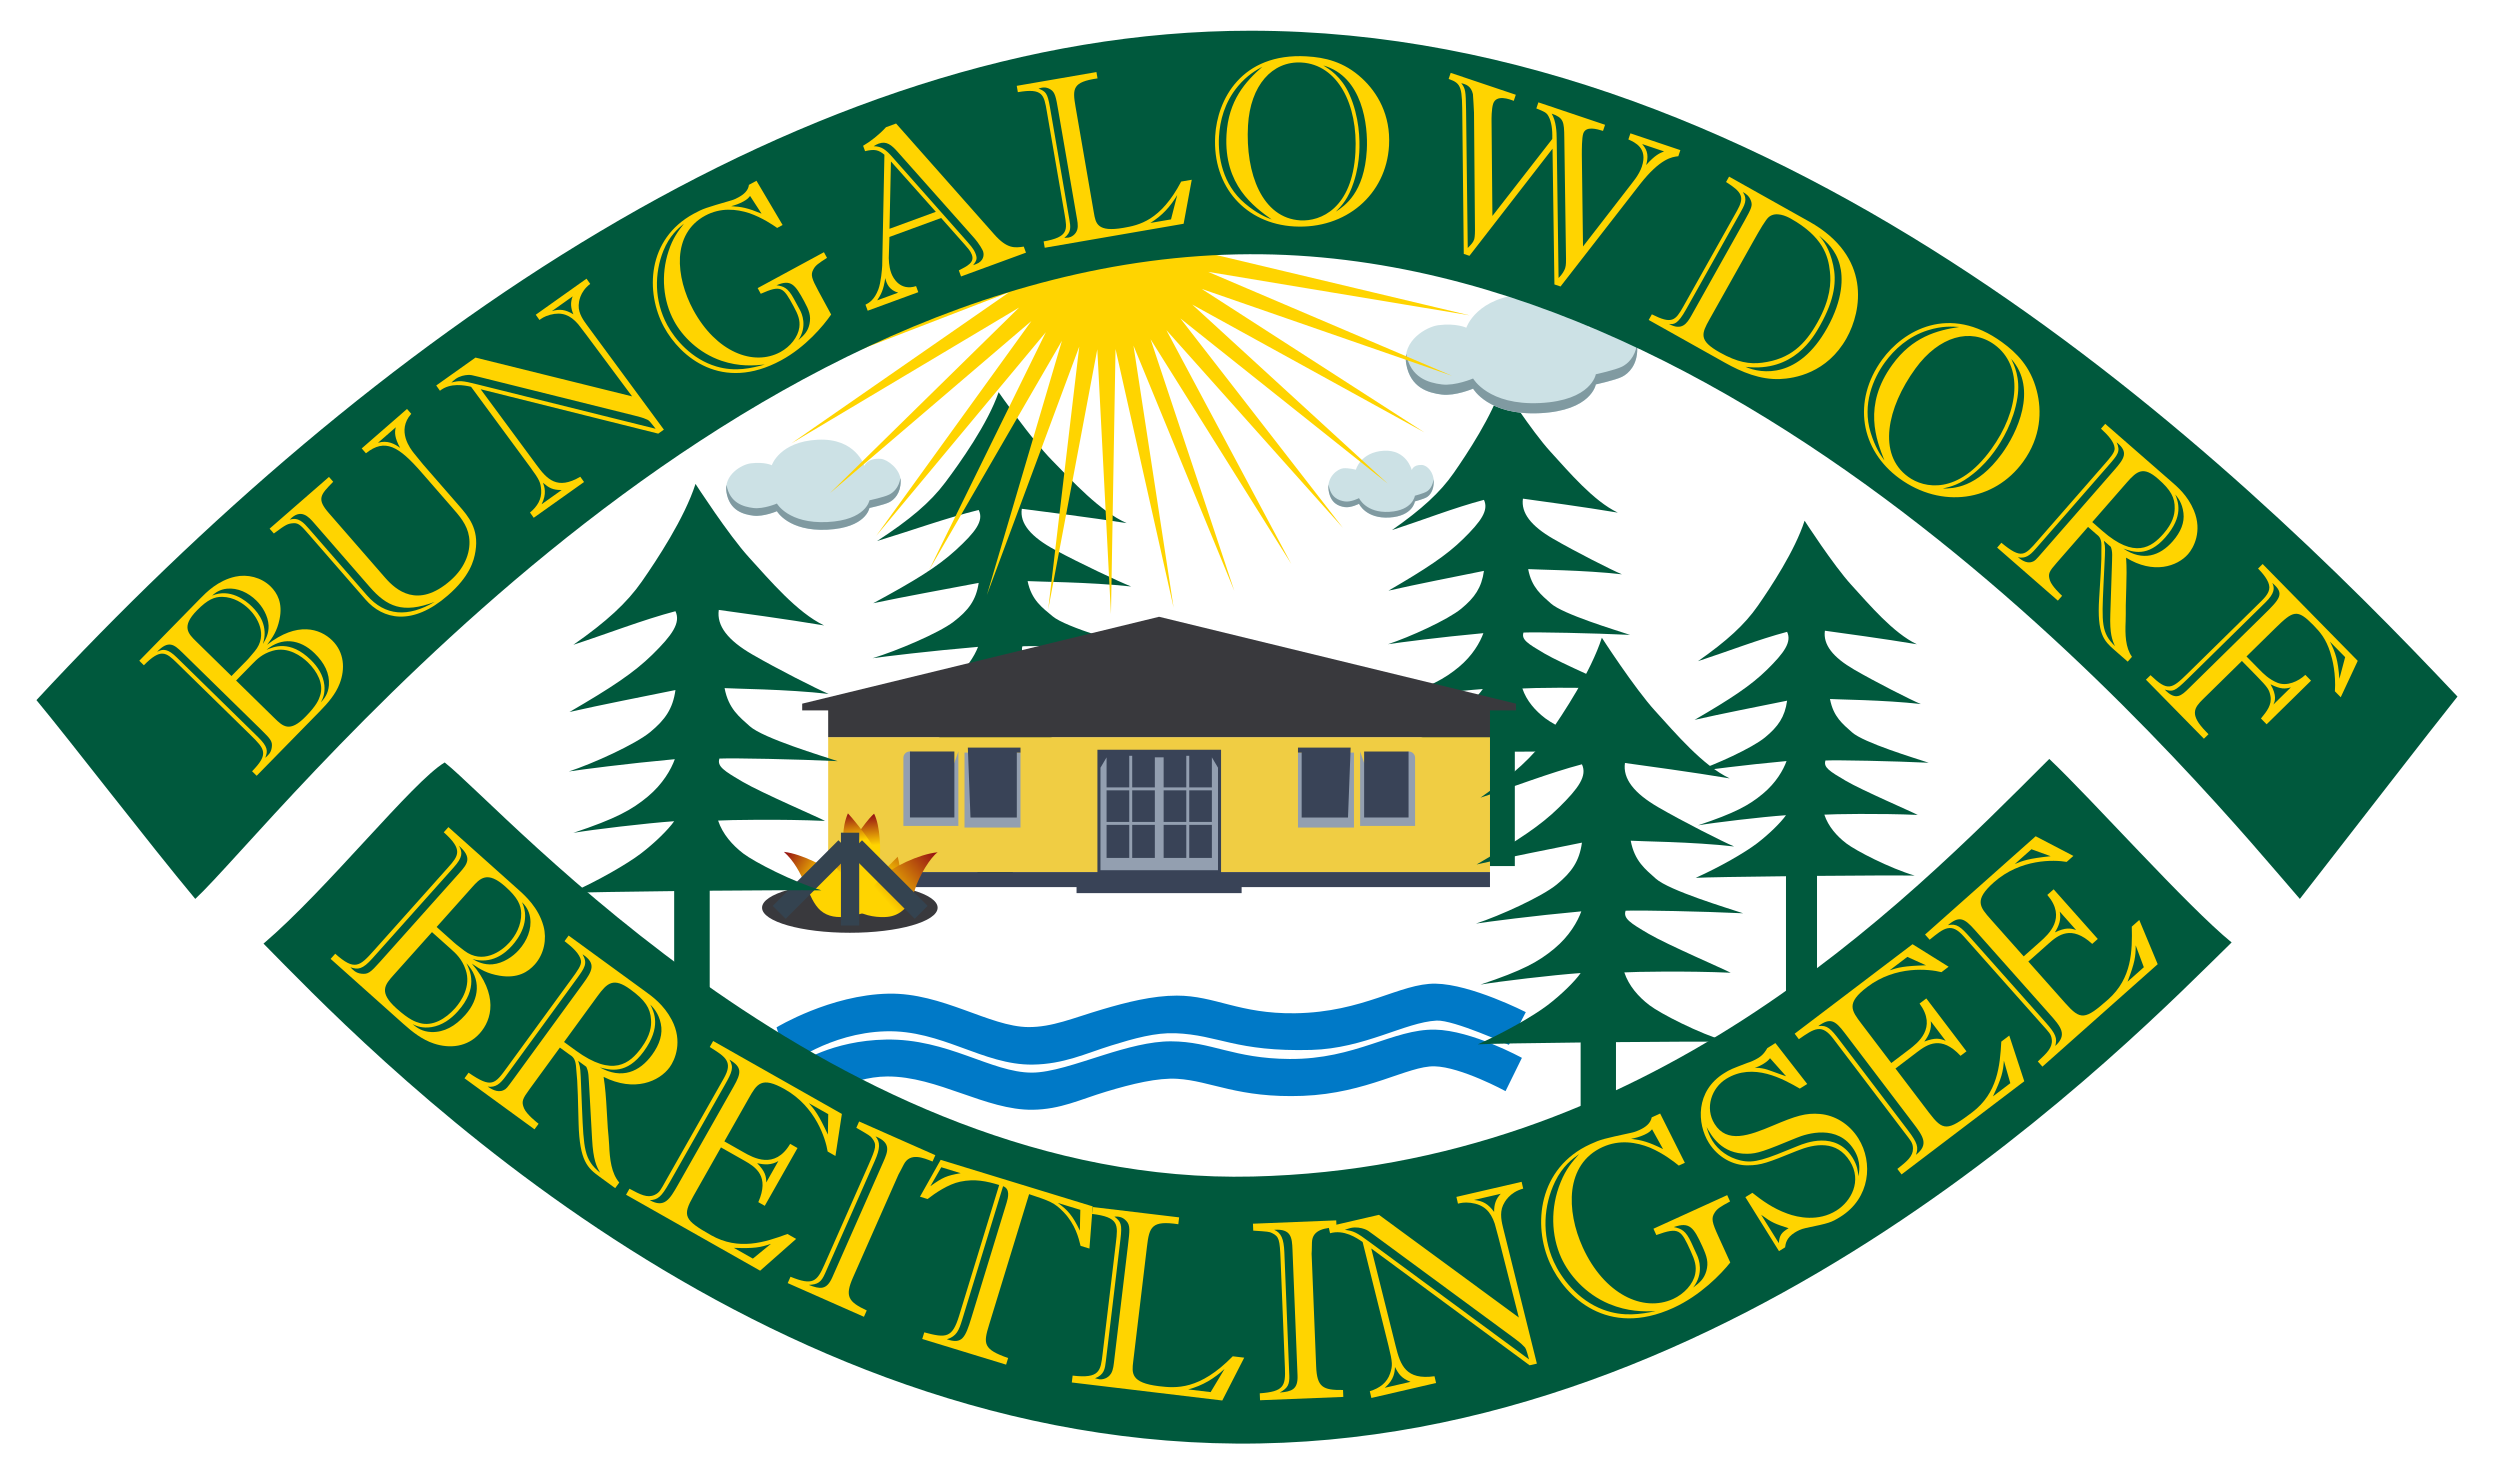 <?xml version="1.0" encoding="UTF-8"?>
<svg id="Ebene_2" xmlns="http://www.w3.org/2000/svg" xmlns:xlink="http://www.w3.org/1999/xlink" version="1.1" viewBox="0 0 974.83 574.04">
  <!-- Generator: Adobe Illustrator 29.8.2, SVG Export Plug-In . SVG Version: 2.1.1 Build 3)  -->
  <defs>
    <style>
      .st0 {
        fill: #39393d;
      }

      .st1 {
        fill: #00593d;
      }

      .st2 {
        fill: #ffd400;
      }

      .st3 {
        fill: #0079c7;
      }

      .st4 {
        fill: #f0cd43;
      }

      .st5 {
        fill: #394357;
      }

      .st6 {
        fill: #344350;
      }

      .st7 {
        fill: #809aa1;
      }

      .st8 {
        fill: #cce1e5;
      }

      .st9 {
        fill: url(#Unbenannter_Verlauf_14);
      }

      .st10 {
        fill: url(#Unbenannter_Verlauf_20);
      }

      .st11 {
        fill: url(#Unbenannter_Verlauf_26);
      }

      .st12 {
        fill: url(#Unbenannter_Verlauf_23);
      }

      .st13 {
        fill: url(#Unbenannter_Verlauf_17);
      }

      .st14 {
        fill: url(#Unbenannter_Verlauf_10);
      }

      .st15 {
        fill: #939fb0;
      }
    </style>
    <linearGradient id="Unbenannter_Verlauf_17" data-name="Unbenannter Verlauf 17" x1="338.37" y1="329.79" x2="337.32" y2="317.86" gradientUnits="userSpaceOnUse">
      <stop offset="0" stop-color="#ffd400"/>
      <stop offset="1" stop-color="#940f13"/>
    </linearGradient>
    <linearGradient id="Unbenannter_Verlauf_20" data-name="Unbenannter Verlauf 20" x1="334.64" y1="327.77" x2="333.31" y2="316.77" gradientUnits="userSpaceOnUse">
      <stop offset="0" stop-color="#ffd400"/>
      <stop offset="1" stop-color="#940f13"/>
    </linearGradient>
    <linearGradient id="Unbenannter_Verlauf_26" data-name="Unbenannter Verlauf 26" x1="329.33" y1="339.64" x2="322.9" y2="329.15" gradientUnits="userSpaceOnUse">
      <stop offset="0" stop-color="#ffd400"/>
      <stop offset="1" stop-color="#940f13"/>
    </linearGradient>
    <linearGradient id="Unbenannter_Verlauf_14" data-name="Unbenannter Verlauf 14" x1="346.41" y1="342.58" x2="357.36" y2="325.96" gradientUnits="userSpaceOnUse">
      <stop offset="0" stop-color="#ffd400"/>
      <stop offset="1" stop-color="#940f13"/>
    </linearGradient>
    <linearGradient id="Unbenannter_Verlauf_23" data-name="Unbenannter Verlauf 23" x1="318.02" y1="344.87" x2="304" y2="335.61" gradientUnits="userSpaceOnUse">
      <stop offset="0" stop-color="#ffd400"/>
      <stop offset="1" stop-color="#940f13"/>
    </linearGradient>
    <linearGradient id="Unbenannter_Verlauf_10" data-name="Unbenannter Verlauf 10" x1="345.16" y1="350.93" x2="365.49" y2="333.03" gradientUnits="userSpaceOnUse">
      <stop offset="0" stop-color="#ffd400"/>
      <stop offset="1" stop-color="#940f13"/>
    </linearGradient>
  </defs>
  <path class="st1" d="M631.17,268.55c-2.04-1.13-22.36-9.87-28.94-13.73-6.58-3.86-9.08-5.45-8.17-8.17,5.22-.23,27.01.23,41.54.91-5.45-1.82-26.22-8.06-30.87-12.26-3.61-3.25-7.49-6.13-8.85-13.39,2.5.23,21.91.34,36.55,2.04-4.31-1.82-18.16-8.85-26.79-13.85-8.63-4.99-12.6-10.1-11.8-15.66,6.58.91,24.18,3.29,37,5.45-9.53-4.54-19.07-15.89-26.33-23.83-7.26-7.94-18.84-25.88-18.84-25.88-3.86,12.03-13.62,26.79-18.84,34.28-5.22,7.49-12.37,14.07-24.06,22.25,12.14-3.97,24.29-8.74,35.87-11.8,1.93,4.09-1.13,8.4-8.06,15.21-6.55,6.44-14.53,11.69-29.17,20.2,10.9-2.5,26.1-5.45,37.23-7.72-.91,6.58-3.63,10.44-8.85,14.75s-20.2,11.12-28.6,13.85c4.54-.68,19.98-2.72,37.23-4.31-1.25,3.52-4.2,8.74-9.53,13.17-5.56,4.61-11.12,7.72-26.1,12.71,6.58-1.13,25.65-3.4,35.41-4.09-2.04,2.95-6.92,7.72-11.69,11.35-4.77,3.63-14.75,9.42-24.63,13.85,3.62-.21,19.11-.46,36.32-.65v44.47h12.48v-44.59c16.69-.15,32.74-.23,39.27-.13-9.99-2.95-23.61-9.99-27.47-12.94-3.86-2.95-7.26-6.81-8.85-11.58,3.4-.23,22.13-.57,37.57.11Z"/>
  <path class="st1" d="M439.7,274.49c-2.26-1.17-24.71-10.14-31.98-14.1-7.27-3.96-10.03-5.59-9.03-8.39,5.77-.23,29.85.23,45.9.93-6.02-1.86-28.97-8.28-34.11-12.59-3.98-3.34-8.28-6.29-9.78-13.75,2.76.23,24.2.35,40.38,2.1-4.77-1.86-20.07-9.09-29.6-14.22-9.53-5.13-13.92-10.37-13.04-16.08,7.27.93,26.71,3.38,40.88,5.59-10.53-4.66-21.07-16.32-29.1-24.48-8.03-8.16-20.82-26.57-20.82-26.57-4.26,12.35-15.05,27.51-20.82,35.2-5.77,7.69-13.67,14.45-26.59,22.84,13.42-4.08,26.84-8.97,39.63-12.12,2.13,4.2-1.25,8.62-8.9,15.62-7.23,6.61-16.05,12-32.23,20.75,12.04-2.56,28.84-5.59,41.13-7.93-1,6.76-4.01,10.72-9.78,15.15-5.77,4.43-22.32,11.42-31.6,14.22,5.02-.7,22.07-2.8,41.13-4.43-1.38,3.61-4.64,8.97-10.53,13.52-6.14,4.73-12.29,7.93-28.84,13.05,7.27-1.17,28.34-3.5,39.13-4.2-2.26,3.03-7.65,7.93-12.92,11.66-5.27,3.73-16.3,9.67-27.21,14.22,4-.21,21.11-.47,40.13-.67v45.66h13.8v-45.79c18.44-.16,36.18-.23,43.39-.13-11.04-3.03-26.09-10.26-30.35-13.29-4.26-3.03-8.03-6.99-9.78-11.89,3.76-.23,24.45-.58,41.51.12Z"/>
  <g>
    <rect class="st4" x="322.93" y="287.44" width="258.06" height="52.61"/>
    <polygon class="st0" points="580.99 287.44 580.99 277 591.12 277 591.12 274.38 451.96 240.5 312.8 274.38 312.8 277 322.93 277 322.93 287.44 580.99 287.44"/>
    <rect class="st5" x="322.93" y="340.05" width="258.06" height="5.86"/>
    <rect class="st5" x="419.78" y="342.4" width="64.37" height="5.86"/>
    <g>
      <rect class="st5" x="427.92" y="292.35" width="48.21" height="49.37"/>
      <path class="st15" d="M472.55,295.32v11.7h-8.83v-12.32h-1.15v12.32h-8.83v-11.7h-3.43v11.7h-8.83v-12.32h-1.15v12.32h-8.84v-11.7l-2.38,4.03v39.98h45.83v-39.98l-2.39-4.03ZM472.55,308.17v12.32h-8.83v-12.32h8.83ZM462.57,308.17v12.32h-8.83v-12.32h8.83ZM450.31,308.17v12.32h-8.83v-12.32h8.83ZM440.33,308.17v12.32h-8.84v-12.32h8.84ZM431.49,321.64h8.84v12.9h-8.84v-12.9ZM441.48,321.64h8.83v12.9h-8.83v-12.9ZM453.74,321.64h8.83v12.9h-8.83v-12.9ZM472.55,334.54h-8.83v-12.9h8.83v12.9Z"/>
    </g>
    <g>
      <path class="st15" d="M373.7,293.03l-1.57,4.44-17.41-4.44c-1.36,0-2.46,1.1-2.46,2.46v26.57h21.44v-29.03Z"/>
      <rect class="st5" x="354.82" y="293.03" width="17.32" height="25.73"/>
    </g>
    <g>
      <rect class="st15" x="376.09" y="293.46" width="21.84" height="29.23"/>
      <polygon class="st5" points="377.39 291.52 377.46 293.46 378.42 318.77 396.49 318.77 396.49 293.46 397.93 293.46 397.93 291.52 377.39 291.52"/>
    </g>
    <g>
      <path class="st15" d="M530.35,293.03l1.57,4.44,17.41-4.44c1.36,0,2.46,1.1,2.46,2.46v26.57h-21.44v-29.03Z"/>
      <rect class="st5" x="531.91" y="293.03" width="17.32" height="25.73" transform="translate(1081.15 611.8) rotate(-180)"/>
    </g>
    <g>
      <rect class="st15" x="506.12" y="293.46" width="21.84" height="29.23"/>
      <polygon class="st5" points="506.12 291.52 506.12 293.46 507.56 293.46 507.56 318.77 525.63 318.77 526.59 293.46 526.66 291.52 506.12 291.52"/>
    </g>
  </g>
  <g>
    <ellipse class="st0" cx="331.38" cy="353.94" rx="34.23" ry="9.78"/>
    <polygon class="st2" points="329.94 332.85 320.49 340.91 325.01 351.62 331.79 356.49 346.56 342.7 332.6 331.06 329.94 332.85"/>
    <path class="st13" d="M340.83,317.27c2.43,4.63,2.78,14.83,1.97,19.69-3.19-.17-9.15-5.33-9.15-5.33,0,0-.81-4.29,2.03-8.23s4.23-5.27,5.16-6.14Z"/>
    <path class="st10" d="M329.3,334.19c-.64-4.81-1.22-11.12,1.33-17.03,1.51,1.51,6.49,7.65,8.75,11.24s2.9,8.75,2.32,14.25c-3.36-6.95-5.16-7.18-5.16-7.18l-4.11-.46-3.13-.81Z"/>
    <path class="st11" d="M330.57,342.18c-5.43-2.98-7.24-7.94-6.08-11.41.75.23,2.2.87,3.77,3.07.91,1.29,1.79,3.17,2.39,4.8.28.76.51,2.67-.07,3.54Z"/>
    <path class="st9" d="M333.99,356.72c8.05-1.71,14.71-6.14,16.22-11.12s.29-9.85-.17-11.53c-3.19,3.3-6.55,6.37-7.65,8.17,0,0-7.18,8.34-8.51,9.96s-1.8,4.92.12,4.52Z"/>
    <path class="st12" d="M328.89,343.98c-2.14-2.49-7.99-6.43-11.76-8.17s-7.65-3.19-11.47-3.65c8.11,7.24,9.11,18.36,14.31,22.88,2.86,2.49,6.66,2.88,10.55,2.34,2.18-.3.73-10.65-1.63-13.4Z"/>
    <path class="st14" d="M333.3,354.58c4.11,2.95,9.91,3.2,12.63,2.95,5.04-.46,8.84-3.95,10.72-10.37,1.68-5.73,6.37-13.09,8.98-14.83-7.07.64-18.19,5.91-22.18,10.08s-10.14,12.16-10.14,12.16Z"/>
    <rect class="st6" x="327.91" y="324.69" width="7.12" height="36.2"/>
    <rect class="st6" x="342.85" y="324.86" width="7.12" height="36.2" transform="translate(-141.05 345.4) rotate(-45)"/>
    <rect class="st6" x="313.08" y="324.86" width="7.12" height="36.2" transform="translate(335.25 -123.45) rotate(45)"/>
  </g>
  <g>
    <path class="st3" d="M302.8,400.6s20.9-12.69,43.66-13.14c20.98-.41,39.4,12.91,54.5,13.03,9.32.07,17.35-3.5,28.93-6.92,9.23-2.73,19.5-5.35,29-5.35,14.95,0,24.31,7.18,46.09,6.88,26.78-.37,40.96-11.76,54.82-11.54s35.16,11.1,35.16,11.1l-6.6,12.76s-21.51-9.79-28.16-9.46c-12.26.61-28.1,10.89-48.84,11.44-29.66.78-36.08-5.85-53.02-6.51-7.79-.3-16.04,1.99-25.05,4.79-9.98,3.11-18.49,7.27-30.61,7.44-19.36.26-35.42-13.64-57.42-12.98s-37.84,13.2-37.84,13.2l-4.62-14.74Z"/>
    <path class="st3" d="M311.39,414.68s12.87-8.96,34.12-9.32c24.13-.41,41,12.89,56.83,12.89,7.43,0,17.49-3.56,27.91-6.84,9.02-2.84,18.31-5.4,26.39-5.36,15.91.07,24.2,6.72,46.16,6.88,25.9.18,40.36-11.74,56.76-11.44,14.33.27,33.88,11,33.88,11l-6.38,12.98s-17.38-9.46-27.72-9.68-26.33,10.56-51.28,11.52c-25.31.97-35.84-5.87-49.02-6.65-7.56-.45-17.48,1.92-27.7,5s-17.76,6.92-28.65,7.07c-18.31.25-37.1-13.09-56.76-12.98-14.82.08-28.38,9.46-28.38,9.46l-6.16-14.52Z"/>
  </g>
  <path class="st1" d="M747.78,317.77c-1.98-1.1-21.67-9.57-28.05-13.31s-8.8-5.28-7.92-7.92c5.06-.22,26.18.22,40.26.88-5.28-1.76-25.41-7.81-29.92-11.88-3.5-3.15-7.26-5.94-8.58-12.98,2.42.22,21.23.33,35.42,1.98-4.18-1.76-17.6-8.58-25.96-13.42-8.36-4.84-12.21-9.79-11.44-15.18,6.38.88,23.43,3.19,35.86,5.28-9.24-4.4-18.48-15.4-25.52-23.1-7.04-7.7-18.26-25.08-18.26-25.08-3.74,11.66-13.2,25.96-18.26,33.22-5.06,7.26-11.99,13.64-23.32,21.56,11.77-3.85,23.54-8.47,34.76-11.44,1.87,3.96-1.1,8.14-7.81,14.74-6.35,6.24-14.08,11.33-28.27,19.58,10.56-2.42,25.3-5.28,36.08-7.48-.88,6.38-3.52,10.12-8.58,14.3s-19.58,10.78-27.72,13.42c4.4-.66,19.36-2.64,36.08-4.18-1.21,3.41-4.07,8.47-9.24,12.76-5.38,4.47-10.78,7.48-25.3,12.32,6.38-1.1,24.86-3.3,34.32-3.96-1.98,2.86-6.71,7.48-11.33,11-4.62,3.52-14.3,9.13-23.87,13.42,3.51-.2,18.52-.45,35.2-.63v54.1h12.1v-54.23c16.18-.15,31.74-.22,38.06-.12-9.68-2.86-22.88-9.68-26.62-12.54-3.74-2.86-7.04-6.6-8.58-11.22,3.3-.22,21.45-.55,36.41.11Z"/>
  <path class="st1" d="M674.82,379.29c-2.25-1.25-24.67-10.9-31.93-15.15-7.26-4.26-10.02-6.01-9.02-9.02,5.76-.25,29.8.25,45.83,1-6.01-2-28.93-8.89-34.06-13.52-3.98-3.59-8.27-6.76-9.77-14.78,2.76.25,24.17.38,40.32,2.25-4.76-2-20.04-9.77-29.55-15.28-9.52-5.51-13.9-11.15-13.02-17.28,7.26,1,26.67,3.63,40.83,6.01-10.52-5.01-21.04-17.53-29.05-26.3-8.01-8.77-20.79-28.55-20.79-28.55-4.26,13.27-15.03,29.55-20.79,37.82-5.76,8.27-13.65,15.53-26.55,24.55,13.4-4.38,26.8-9.64,39.57-13.02,2.13,4.51-1.25,9.27-8.89,16.78-7.22,7.11-16.03,12.9-32.18,22.29,12.02-2.76,28.8-6.01,41.08-8.52-1,7.26-4.01,11.52-9.77,16.28s-22.29,12.27-31.56,15.28c5.01-.75,22.04-3.01,41.08-4.76-1.38,3.88-4.63,9.64-10.52,14.53-6.13,5.09-12.27,8.52-28.8,14.03,7.26-1.25,28.3-3.76,39.07-4.51-2.25,3.26-7.64,8.52-12.9,12.52-5.26,4.01-16.28,10.39-27.18,15.28,3.99-.23,21.08-.51,40.07-.72v49.06h13.78v-49.2c18.42-.17,36.13-.25,43.33-.14-11.02-3.26-26.05-11.02-30.31-14.28-4.26-3.26-8.01-7.51-9.77-12.77,3.76-.25,24.42-.63,41.45.13Z"/>
  <path class="st1" d="M321.73,320.11c-2.27-1.26-24.82-10.96-32.13-15.25-7.31-4.28-10.08-6.05-9.07-9.07,5.8-.25,29.99.25,46.11,1.01-6.05-2.02-29.1-8.95-34.27-13.61-4-3.61-8.32-6.8-9.83-14.87,2.77.25,24.32.38,40.57,2.27-4.79-2.02-20.16-9.83-29.73-15.37-9.58-5.54-13.99-11.21-13.1-17.39,7.31,1.01,26.84,3.65,41.07,6.05-10.58-5.04-21.17-17.64-29.23-26.46-8.06-8.82-20.92-28.73-20.92-28.73-4.28,13.36-15.12,29.73-20.92,38.05-5.8,8.32-13.73,15.62-26.71,24.69,13.48-4.41,26.96-9.7,39.81-13.1,2.14,4.54-1.26,9.32-8.95,16.88-7.27,7.15-16.13,12.98-32.38,22.43,12.1-2.77,28.98-6.05,41.33-8.57-1.01,7.31-4.03,11.59-9.83,16.38s-22.43,12.35-31.75,15.37c5.04-.76,22.18-3.02,41.33-4.79-1.39,3.91-4.66,9.7-10.58,14.62-6.17,5.12-12.35,8.57-28.98,14.11,7.31-1.26,28.47-3.78,39.31-4.54-2.27,3.28-7.69,8.57-12.98,12.6-5.29,4.03-16.38,10.46-27.34,15.37,4.02-.23,21.21-.51,40.32-.73v49.36h13.86v-49.5c18.53-.17,36.35-.25,43.59-.14-11.09-3.28-26.21-11.09-30.49-14.36-4.28-3.28-8.06-7.56-9.83-12.85,3.78-.25,24.57-.63,41.7.13Z"/>
  <g>
    <path class="st8" d="M571.77,127.79s-3.98-1.88-10.89-.99c-4.59.59-14.19,5.94-12.54,15.18s8.58,11.22,13.86,11.88,12.21-2.31,12.21-2.31c0,0,5.94,10.56,26.07,9.57,20.13-.99,21.78-11.22,21.78-11.22,0,0,7.59-1.65,10.23-2.97s5.94-4.62,5.94-10.89-6.93-11.22-10.23-11.55c-6.93-.7-8.58,3.63-8.58,3.63,0,0-4.29-14.52-24.09-13.53-19.8.99-23.76,13.2-23.76,13.2Z"/>
    <path class="st7" d="M632.49,142.97c-2.64,1.32-10.23,2.97-10.23,2.97,0,0-1.65,10.23-21.78,11.22s-26.07-9.57-26.07-9.57c0,0-6.93,2.97-12.21,2.31s-12.21-2.64-13.86-11.88c0-.03,0-.06-.01-.1-.23,1.26-.24,2.61.01,4.06,1.65,9.24,8.58,11.22,13.86,11.88s12.21-2.31,12.21-2.31c0,0,5.94,10.56,26.07,9.57s21.78-11.22,21.78-11.22c0,0,7.59-1.65,10.23-2.97,2.64-1.32,5.94-4.62,5.94-10.89,0-.55-.07-1.09-.17-1.61-.7,4.76-3.48,7.4-5.77,8.54Z"/>
  </g>
  <g>
    <path class="st8" d="M300.95,181.42s-2.7-1.41-8.21-.75c-3.47.42-10.7,4.48-9.45,11.44s6.47,8.46,10.45,8.96,9.2-1.74,9.2-1.74c0,0,4.48,7.96,19.65,7.21,15.18-.75,16.42-8.46,16.42-8.46,0,0,5.72-1.24,7.71-2.24s4.48-3.48,4.48-8.21-5.22-8.51-7.71-8.71c-5.3-.43-6.47,2.74-6.47,2.74,0,0-3.23-10.95-18.16-10.2-14.93.75-17.91,9.95-17.91,9.95Z"/>
    <path class="st7" d="M346.73,192.86c-1.99,1-7.71,2.24-7.71,2.24,0,0-1.24,7.71-16.42,8.46-15.18.75-19.65-7.21-19.65-7.21,0,0-5.22,2.24-9.2,1.74-3.98-.5-9.2-1.99-10.45-8.96,0-.02,0-.05-.01-.07-.17.95-.18,1.97.01,3.06,1.24,6.97,6.47,8.46,10.45,8.96s9.2-1.74,9.2-1.74c0,0,4.48,7.96,19.65,7.21s16.42-8.46,16.42-8.46c0,0,5.72-1.24,7.71-2.24,1.99-1,4.48-3.48,4.48-8.21,0-.41-.05-.82-.13-1.22-.53,3.59-2.62,5.58-4.35,6.44Z"/>
  </g>
  <g>
    <path class="st8" d="M528.72,183.15s-2.86-.74-4.96-.55-6.46,3.32-5.71,8.49,3.91,6.28,6.31,6.64,5.56-1.29,5.56-1.29c0,0,2.7,5.91,11.87,5.35s9.92-6.28,9.92-6.28c0,0,3.46-.92,4.66-1.66s2.7-2.58,2.7-6.09-2.45-6.35-4.66-6.46c-3.43-.16-3.91,2.03-3.91,2.03,0,0-1.95-8.12-10.97-7.57s-10.82,7.38-10.82,7.38Z"/>
    <path class="st7" d="M556.37,191.64c-1.2.74-4.66,1.66-4.66,1.66,0,0-.75,5.72-9.92,6.28s-11.87-5.35-11.87-5.35c0,0-3.16,1.66-5.56,1.29s-5.56-1.48-6.31-6.64c0-.02,0-.04,0-.05-.1.7-.11,1.46,0,2.27.75,5.17,3.91,6.28,6.31,6.64s5.56-1.29,5.56-1.29c0,0,2.7,5.91,11.87,5.35,9.17-.55,9.92-6.28,9.92-6.28,0,0,3.46-.92,4.66-1.66,1.2-.74,2.7-2.58,2.7-6.09,0-.31-.03-.61-.08-.9-.32,2.66-1.59,4.14-2.63,4.78Z"/>
  </g>
  <polygon class="st2" points="472.51 99.03 575.88 98.57 430.94 89.22 430.7 94.22 428.82 89.58 297.09 151.17 393.52 113.94 308.6 172.87 397.38 119.92 323.6 192.31 402.18 125.17 341.65 208.96 407.81 129.53 362.26 222.32 414.08 132.88 384.82 232.02 420.84 135.13 408.7 237.78 427.87 136.21 433.2 239.44 434.98 136.09 457.63 236.94 441.98 134.77 481.29 230.37 448.65 132.29 503.51 219.9 454.81 128.72 523.64 205.83 460.27 124.17 541.12 188.58 464.9 118.76 555.44 168.62 468.54 112.64 566.19 146.54 471.11 106.01 573.07 122.97 472.51 99.03"/>
  <path class="st1" d="M173.39,297.3c23.85,18.81,152.76,165.35,315.14,161.47,153.67-3.67,253.21-105.5,310.55-162.84,16.51,15.6,53.67,57.34,71.1,71.56-38.53,37.61-191.74,196.8-388.07,195.41-195.41-1.38-342.2-157.34-379.36-194.95,24.77-21.1,58.26-63.3,70.64-70.64Z"/>
  <path class="st1" d="M14.21,272.99C143.57,133.54,313.29,11.98,487.61,11.98c208.26,0,382.57,166.06,470.64,259.63-11.01,13.76-40.37,51.83-61.47,78.9-33.49-38.53-207.34-252.29-409.63-251.38-209.17.95-381.65,224.31-411.01,251.38-18.35-22.02-48.62-61.47-61.93-77.52Z"/>
  <g>
    <path class="st2" d="M54.3,257.66l23.62-24.12c2.54-2.59,7.03-7.18,13.85-8.69,4.66-1.03,10.06.23,13.72,3.8,2.59,2.54,4.87,6.46,3.49,12.92-.94,4.42-2.56,6.87-4.83,9.85,11.74-9.2,20.65-6.33,25.37-1.71,4.78,4.69,5.11,11.13,2.94,16.81-1.6,4.16-4.53,7.54-7.65,10.73l-24.73,25.25-1.79-1.76c6.64-6.78,4.97-8.67-.54-14.07l-28.77-28.18c-4.19-4.1-6.24-5.85-12.88.92l-1.79-1.76ZM70.97,254.33c-2.99-2.93-5.25-4.88-9.73-.16,2.49-1.34,4.33-1.1,7.72,2.22l31.62,30.98c3.85,3.77,3.94,5.42,2.85,8.12,1.04-.93,2.22-1.86,2.52-3.91.37-2.37-.23-3.22-4.02-6.93l-30.96-30.33ZM90.27,263.6l5.99-6.11c.39-.4.72-.73,3.05-3.52,5.39-6.44.91-13.43-2.21-16.48-2.33-2.28-5.97-4.67-10.44-4.76-2.96-.04-5.65.98-9.88,5.3-6.18,6.31-3.39,9.04-.27,12.1l13.75,13.47ZM104.73,243.92c-.17-3.81-2.44-7.47-4.77-9.75-3.12-3.06-7.29-5.05-11.49-4.62-2.76.29-4.52,1.56-5.76,2.69,7.01-2.9,12.97,1.77,15.56,4.31,2.86,2.8,6.46,7.76,4.23,14.56,1.1-1.79,2.33-3.97,2.23-7.19ZM92.06,265.36l14.88,14.58c3.39,3.32,5.98,5.86,12.23-.52,4.3-4.38,5.13-6.56,5.64-8.15,1.53-4.62-1.15-9.46-4.74-12.97-2.46-2.41-7.76-6.3-13.79-4.53-4,1.16-6.08,3.29-7.84,5.08l-6.38,6.51ZM121.18,257.3c2.72,2.67,4.86,5.93,5.3,9.88.3,3.15-.47,5-1.38,6.72,1.37-1.53,2.86-3.32,3.15-6.67.35-4.61-1.73-8.73-5.59-12.5-5.71-5.6-12.89-6.38-18.76-1.32,2.75-1.21,9.17-4.04,17.27,3.9Z"/>
    <path class="st2" d="M105.14,206.13l23.14-20.16,1.65,1.89c-5.03,5.12-6.52,6.67-1.7,12.21l21.93,25.18c4.21,4.84,12.67,12.28,25.43,1.16,6.31-5.5,8.08-12.1,7.31-17.1-.72-4.8-3.85-8.24-6.66-11.47l-11.85-13.6c-8.92-10.24-14.3-13.44-21.7-7.49l-1.65-1.89,17.67-15.39,1.65,1.89c-5.86,6.58-.29,13.69,1.05,15.37,2.61,3.28,2.98,3.57,3.59,4.4l14.05,16.13c3.54,4.07,7.76,8.91,6.36,17.64-.6,3.85-2.26,9.86-10.75,17.25-13.89,12.09-25.31,9.46-32.15,1.61l-22.23-25.53c-2.63-3.02-3.79-4.35-5.77-4.22-2.32.17-2.86.4-7.73,4.02l-1.65-1.89ZM122.43,203.9c-2.02-2.31-5.13-5.89-9.47-1.25,3.44-1.15,5.52,1.24,7.53,3.55l22.54,25.88c7.15,8.21,16.08,8.69,26.45,2.62-12.52,4.74-18.65,1.81-25.37-5.9l-21.68-24.9ZM147.39,172.66c3.7-1.13,6.56.45,8.63,1.98-2.11-3.84-2.23-5.95-1.69-8.03l-6.94,6.05Z"/>
    <path class="st2" d="M230.12,110.72c-4.14,3.17-4.41,7.12-4.47,8.31-.16,3.31,2.15,6.23,3.17,7.67l30.05,40.83-2.2,1.56-69.24-17.31,21.65,29.34c4.28,5.86,8.17,10.05,17.2,4.78l1.46,2.05-19.63,13.95-1.45-2.05c2.87-2.38,4.62-5.22,4.36-8.8-.24-2.91-.5-3.75-4.4-9.08l-22.94-31.16c-2.57-.57-8.05-1.69-12.13,1.55l-1.45-2.05,15.31-10.88,61.07,15.13-17.88-24.03-3.17-4.14c-3.13-3.6-6.31-4.87-10.92-3.65-2.38.66-3.39,1.49-4.15,2.03l-1.45-2.05,19.79-14.06,1.46,2.05ZM255.65,167.19c-2.36-3-2.63-3.38-3.52-3.66-1.67-.75-2.58-.9-4.56-1.44l-60.99-15.18c-2.63-.64-2.94-.76-4.15-.7s-3.14.4-4.73,1.53c-.53.38-1.23.99-1.71,1.44,3.07-.81,4.08-.84,10.22.73l69.44,17.28ZM219,191.08c-3.54,0-4.93-.83-7.26-2.83.54,1.56,1.55,4.26-.55,8.38l7.81-5.55ZM215.18,121.33c3.09-.94,5.25-.65,8.4,1.22-1.05-2.45-1.22-4.61-.29-6.98l-8.11,5.76Z"/>
    <path class="st2" d="M305.17,87.73l-2.13,1.15c-1.7-1.19-5.75-3.97-10.84-5.76-5.13-1.66-11.27-2.25-17.24.98-6.54,3.54-9.42,9.55-9.83,16.22-.36,6.75,1.76,14.17,5.21,20.55,8.86,16.35,23.41,22.12,33.96,16.4,3.84-2.08,6.88-5.85,7.38-9.61.36-2.84-.45-4.94-2.23-8.21-4.08-7.52-4.77-8.42-12.81-4.9l-1.2-2.21,25.84-14,1.2,2.21c-3.46,2.19-4.52,2.98-5.3,4.46-1.18,2.12-.71,3.56,1.99,8.55l4.92,9.08c-3.02,4.39-9.94,12.69-19.51,17.87-23.06,12.5-39.29-1.24-45.67-13.02-7.27-13.41-6.71-34.24,11.61-44.16,3.76-2.04,4.5-2.23,14.64-5.19,1.2-.33,2.18-.86,2.83-1.22,1.96-1.06,3.79-2.58,4.04-4.84l2.94-1.6,10.18,17.23ZM281.28,140.66c-8.97-3.08-15.26-9.61-18.45-15.5-4.17-7.69-5.29-17.76-2.11-27.31,1.62-5.01,3.74-7.74,5.97-10.64-2.27,1.86-5.67,4.76-8.02,10.58-3.5,8.77-3.65,19.43,1.54,29,3.06,5.64,9.51,13.25,19.09,16.1,7.56,2.25,13.88.62,18.95-.75-4.31.43-9.87.91-16.99-1.48ZM292.48,76.41c-.64.77-1,1.28-2.63,2.17-1.72.93-3.16,1.39-4.73,1.82,3.92.2,6.39.66,11.83,2.9l-4.47-6.89ZM311.97,120.96c.66,1.23,2.95,6.23-.66,11.67,2.39-2.03,3.71-3.49,4.33-6.26.68-3.23-.18-5.4-2.04-8.84-3.63-6.71-5.24-8.69-10.82-6.3,2.76.41,4.4.9,6.75,5.23l2.44,4.5Z"/>
    <path class="st2" d="M346.82,92.4l-.26,8.22c.06.17-.06,3.09.97,5.88.74,2.01,3.48,7.05,9.68,5.07l.86,2.36-19.73,7.23-.86-2.36c1.42-.72,3.47-1.87,5.03-6,1.01-2.65,1.44-7.96,1.49-9.17l.86-43.3c-2.26-1.85-3.72-2.3-7.54-1.39l-.77-2.1c2.78-1.61,6.26-4.28,8.93-7.24l3.93-1.44,38.2,43.14c5.12,5.85,8.1,5.35,11.59,4.86l.86,2.36-25.32,9.28-.86-2.36c3.33-1.72,6.2-3.07,5.08-6.12-.54-1.48-1.67-2.66-2.7-3.86l-9.28-10.46-20.17,7.4ZM350.16,59.37c-2.56-2.92-4.52-4.48-7.57-3.36-.7.26-1.19.54-1.91,1,3.18.02,4.93,1.56,7.3,4.25l29.25,33.05c2.53,2.84,2.91,3.89,3.26,4.85.64,1.75.25,2.58-1.02,4.24.87-.32,1.4-.51,2.06-.86,2.51-1.52,2.03-3.91,1.81-4.53-.13-.35-1.17-2.64-3.84-5.62l-29.34-33.02ZM350.23,114.12c-3.44-1.02-4.48-3.31-5.05-5.68-.65,4.7-1.75,6.58-3.15,8.68l8.21-3.01ZM364.91,82.59l-17.5-19.63-.57,26.26,18.07-6.63Z"/>
    <path class="st2" d="M427.95,30.57c-9.67,1.39-9.81,3.87-8.57,11.01l7.16,41.42c.71,4.12,1.31,7.61,11.49,5.85,6.14-1.06,14.52-2.79,22.55-18.05l4.12-.71-3.17,17.16-54.16,9.36-.43-2.47c9.81-1.69,9.21-4.61,8.18-10.57l-6.92-40.05c-1.12-6.51-1.51-9.27-11.31-7.58l-.43-2.47,31.07-5.37.43,2.47ZM416.98,85.6c.49,2.84.86,4.95-1.98,7.14.27-.05,1.13,0,1.68-.1.92-.16,2.84-1.06,3.41-3.23.39-1.58.01-3.21-.4-5.59l-7-40.51c-.95-5.5-1.27-7.33-3.06-8.44-1.9-1.18-3.43-.73-4.68-.32,2.84,1.11,3.51,1.75,4.46,7.25l7.57,43.81ZM459.03,76.07c-2.63,4.42-5.79,7.99-10.48,10.87l8.06-1.39,2.42-9.48Z"/>
    <path class="st2" d="M509.51,21.98c7.06.4,14.51,2.03,21.59,8.58,5.93,5.46,11.21,14.24,10.53,26.21-1.08,19.13-16.85,32.67-37,31.53-18.85-1.07-31.92-15.41-30.79-35.28.79-14.02,10.13-32.49,35.67-31.05ZM482.67,33.69c-5.2,6.23-7.01,13.48-7.35,19.61-.44,7.8,1.37,18.61,10.08,26,4.71,3.99,8.17,5.4,10.45,6.27-6.89-4.96-18.71-13.36-17.6-33.04.76-13.37,7.32-20.64,13.98-26.5-2.31,1.27-5.86,3.21-9.56,7.65ZM507.09,85.93c7.8.44,20.19-4.54,21.43-26.45,1.07-18.85-7-34.3-21.02-35.1-11.42-.65-19.97,8.93-20.86,24.53-1.07,18.85,5.59,36.18,20.44,37.02ZM526.18,36.81c3.89,8.7,4.12,17.65,3.84,22.67-.2,3.44-.79,7.41-2.14,11.52-2.14,6.59-4.61,9.05-6.99,11.53,3.39-2.23,11.12-7.29,12.07-24,.55-9.66-1.63-28.69-16.95-33,2.16,1.33,7.03,4.22,10.17,11.29Z"/>
    <path class="st2" d="M572.97,99.75l-2.2-.74-.56-52.88c-.11-11.91-.14-13.59-5.34-15.34l.8-2.38,25.39,8.54-.8,2.38c-1.73-.68-6.79-2.58-8.03,1.12-.68,2.03-.63,6.26-.63,6.56l.34,37.2,23.34-30.02c.13-3.88-.36-6.79-1.45-8.83-.79-1.44-1.47-1.77-4.76-3.07l.8-2.38,26,8.75-.8,2.38c-2.41-.71-6.67-2.05-7.71,1.04-.56,1.67-.55,6.29-.55,8.35l.46,35.68,17.53-22.66c1.77-2.35,4.25-5.05,5.41-8.48,2.43-7.23-2.71-9.45-5.26-10.6l.8-2.38,19.48,6.55-.8,2.38c-2.44.26-7.06.86-14.97,10.96l-30.96,39.83-2.38-.8-.74-52.94-32.4,41.79ZM572.33,96.69c1.36-1.41,2.09-2.14,2.48-3.29.15-.44.33-1.56.33-3.62l-.38-45.85c-.06-.71-.31-6.68-.42-7.21-.7-3.18-2.72-3.86-4.55-4.28,1.64,2.12,1.76,2.95,1.88,10.45l.65,53.79ZM607.74,108.4c1.62-1.61,2.3-3.05,2.57-3.85.39-1.15.33-3.03.33-3.62l-.67-47.32c-.07-6.21-.27-7.65-4.92-9.31,1.76,2.95,1.95,7.33,1.95,9.68l.74,54.41ZM640.32,56.17c2.43,2.68,2.4,5.12,1.57,8.18,3.33-3.78,5.31-4.69,6.98-5.3l-8.55-2.88Z"/>
    <path class="st2" d="M644.12,122.57c7.81,3.95,9.17,2.48,12.26-3.04l20.92-37.31c2.96-5.27,2.21-7.18-4.26-11.24l1.18-2.11,31.31,17.56c24.25,13.6,20.5,34.74,14.5,45.45-7.64,13.63-20.31,15.69-25.99,15.92-7.63.3-14.82-2.66-21.47-6.39l-29.69-16.65,1.23-2.19ZM680.02,86.51c3.09-5.52,3.34-6.34,2.76-8.15-.7-1.99-2.03-2.84-3.17-3.48,1.94,3.01.72,4.99-1.33,8.64l-20.83,37.15c-3.32,5.92-4.77,5.85-6.68,5.64,5.03,2.82,7.05-.21,8.73-3.21l20.51-36.58ZM666.6,124.52c-3.14,5.6-4.3,8.25,3.97,12.89,7.06,3.96,11.69,4.63,16.5,4.03,11.02-1.39,16.79-7.11,21.61-15.71,5.19-9.25,5.32-15.57,4.86-19.88-.63-6.11-2.81-13.62-15.3-20.63-1.54-.86-5.73-2.9-8.51-.61-1.21,1.02-3.3,4.55-6.25,9.82l-16.88,30.09ZM712.4,128.02c6.41-11.44,6.28-19.94,5-24.7-1.55-5.99-5.28-9.04-8.08-11.46,1.65,1.99,4.05,4.94,5.49,11.5,1.34,5.98.75,13.11-5.07,23.49-2.64,4.7-10.33,18.41-29.12,16.19,6.4,2.84,20.77,4.61,31.77-15.02Z"/>
    <path class="st2" d="M780.68,133.45c5.72,4.15,11.1,9.56,13.51,18.9,2.04,7.8,1.73,18.04-5.33,27.74-11.26,15.5-31.84,18.36-48.17,6.5-15.27-11.1-18.5-30.22-6.81-46.33,8.25-11.36,26.1-21.85,46.79-6.82ZM751.78,128.77c-7.74,2.42-13.18,7.55-16.79,12.51-4.59,6.32-8.92,16.39-5.59,27.32,1.8,5.91,3.95,8.96,5.39,10.93-3.12-7.9-8.51-21.35,3.08-37.31,7.87-10.83,17.32-13.4,26.1-14.72-2.62-.18-6.67-.47-12.18,1.27ZM744.05,185.92c6.32,4.59,19.44,7.11,32.33-10.65,11.1-15.27,12.67-32.63,1.31-40.89-9.25-6.72-21.63-3.3-30.81,9.34-11.1,15.27-14.87,33.45-2.83,42.19ZM786.68,154.93c-1.44,9.42-6.08,17.08-9.03,21.14-2.02,2.78-4.67,5.8-8.04,8.53-5.37,4.38-8.78,5.12-12.11,5.91,4.05-.04,13.3-.11,23.14-13.65,5.68-7.83,14.15-25.01,3.6-36.92,1.09,2.29,3.63,7.35,2.44,14.99Z"/>
    <path class="st2" d="M780.4,211.64c7.89,6.52,9.1,4.99,14.12-.76l26-29.77c2.51-2.87,4.16-4.76,4.05-6.34-.17-2.49-2.66-5.16-5.33-7.61l1.65-1.89,25.92,22.63c2.24,1.96,6.23,5.31,8.66,11.15,3.38,8.14-.13,14.58-2.28,17.03-4.16,4.76-13.5,7.97-24.16,1.37.27,3.94.2,7.83.07,11.79l-.19,6.87c-.02,1.71.04,4.48-.05,6.13-.24,5.22-.09,10.29,2.46,13.87l-1.65,1.89-5.25-4.59c-4.06-3.55-6.75-6.27-5.9-19.97l.63-10.19c.22-3.51.31-7.14.26-10.76-.05-2.63-.96-3.43-2.07-4.28l-3.15-2.75-12.23,14.01c-2.94,3.36-3.47,4.26-2.64,6.84.75,2.26,4.2,5.52,4.76,6.01l-1.65,1.89-23.68-20.68,1.65-1.89ZM793.68,214.1c-2.2,2.52-3.96,3.83-6.84,3.17.97.73,3.21,2.68,5.59,1.8,1.03-.33,1.34-.68,3.97-3.7l28.08-32.15c3.92-4.48,5.59-6.97.86-10.74,1.62,3.52.52,4.78-3.33,9.19l-28.32,32.43ZM815.84,203.57l3.99,3.49c12.54,10.95,19.09,6.42,23.8,1.03,3.67-4.2,4.31-7.48,4.35-9.79.11-4.23-1.48-7.22-6.52-11.62-5.67-4.95-8.12-3.14-12.16,1.48l-13.46,15.41ZM820.35,210.85c.17.65.3,1.5.4,1.95.19,1.9.03,3.36-.54,15.46-.66,14.61-.86,18.51,4.5,23.69-1.08-2.3-2.1-4.8-1.83-12.47l.56-17.04c.17-6.27.38-7.08-.36-9.2l-2.73-2.39ZM847.2,211.07c3.18-3.64,4.65-7.3,4.2-11.03-.47-3.99-2.25-6.04-3.19-7.23,1.11,2.82,3.4,8.4-3.88,16.74-6.85,7.85-12.73,5.67-16.38,4.34,7.6,5.15,14.3,2.86,19.25-2.82Z"/>
    <path class="st2" d="M912.73,271.88l-2.28-2.32c.45-6.7-.88-12.31-1.84-15.27-1.66-5.14-3.75-7.66-6.61-10.58-6.26-6.37-7.78-5.66-14.87,1.31l-11.15,10.95,5.02,5.11c1.56,1.59,3.71,3.78,6.99,5.13,3.73,1.55,8.22-.52,10.94-3.06l2.22,2.26-17.32,17.01-2.22-2.26c2.26-2.74,4.39-5.35,3.7-8.84-.5-2.37-.83-3.1-5.52-7.88l-5.6-5.71-15.13,14.86c-3.45,3.39-5.45,6,1.2,12.77l.91.93-1.79,1.76-22.61-23.02,1.79-1.76c6.65,6.37,8.17,5.53,14.34-.53l27.27-26.79c2.45-2.41,4.77-4.43,4.73-6.99-.04-2.43-2.58-5.42-4.41-7.27l1.79-1.76,37.08,37.75-6.64,14.21ZM882.51,239.91c6.5-6.39,8.56-8.41,3.53-12.59.97,1.92.95,4.02-2.63,7.54l-30.52,29.98c-5.04,4.95-5.63,4.88-8.78,4.06,4.3,4.51,6.56,2.29,9.41-.51l28.99-28.48ZM893.3,268.02c-2.24.64-3.89.82-7.95-1.19,2.59,4.5,1.72,6.66,1.11,7.9l6.83-6.71ZM914.45,256.24l-5.93-6.04c2.13,4.16,3.16,7.2,3.68,14.5l2.25-8.46Z"/>
  </g>
  <g>
    <path class="st2" d="M174.85,322.52l27.07,24.19c2.91,2.6,8.05,7.2,10.02,14.45,1.34,4.95.25,10.82-3.41,14.92-2.6,2.91-6.7,5.55-13.71,4.38-4.79-.79-7.5-2.41-10.82-4.7,10.46,12.16,7.82,21.87,3.08,27.17-4.8,5.37-11.7,6.04-17.91,3.98-4.55-1.51-8.33-4.49-11.91-7.69l-28.34-25.32,1.8-2.01c7.61,6.8,9.55,4.92,15.09-1.27l28.85-32.29c4.2-4.7,5.98-6.99-1.62-13.79l1.8-2.01ZM179.25,340.26c3-3.36,4.98-5.88-.3-10.46,1.56,2.6,1.39,4.6-2.01,8.4l-31.72,35.5c-3.86,4.32-5.63,4.49-8.59,3.46,1.05,1.07,2.11,2.29,4.32,2.52,2.57.28,3.45-.41,7.25-4.66l31.05-34.75ZM168.44,363.46l-14.93,16.7c-3.4,3.8-6,6.71,1.16,13.11,4.92,4.4,7.3,5.18,9.03,5.65,5.04,1.42,10.1-1.7,13.7-5.73,2.47-2.76,6.38-8.65,4.18-15.04-1.44-4.24-3.83-6.37-5.84-8.17l-7.31-6.53ZM178.53,394.34c-2.73,3.06-6.14,5.51-10.35,6.18-3.37.47-5.4-.26-7.29-1.15,1.71,1.39,3.7,2.91,7.33,3.06,4.97.15,9.29-2.29,13.16-6.62,5.73-6.41,6.22-14.16.49-20.21,1.44,2.89,4.79,9.65-3.34,18.74ZM170.24,361.45l6.86,6.13c.45.4.82.73,3.93,3.11,7.18,5.47,14.47.32,17.6-3.18,2.33-2.61,4.73-6.64,4.6-11.45-.11-3.18-1.33-6.02-6.18-10.35-7.08-6.33-9.88-3.2-13.01.31l-13.79,15.44ZM192.09,376.01c4.09-.37,7.91-2.99,10.24-5.6,3.13-3.5,5.07-8.08,4.39-12.57-.45-2.95-1.9-4.78-3.17-6.05,3.46,7.38-1.27,14.02-3.86,16.93-2.87,3.21-8.02,7.32-15.43,5.26,1.97,1.09,4.38,2.3,7.83,2.04Z"/>
    <path class="st2" d="M182.73,418.29c9.07,6.24,10.22,4.48,15.05-2.15l25.03-34.34c2.42-3.31,4.01-5.5,3.74-7.17-.42-2.66-3.33-5.28-6.42-7.65l1.59-2.18,29.9,21.79c2.59,1.88,7.17,5.1,10.33,11.12,4.4,8.4,1.23,15.62-.83,18.45-4.01,5.5-13.71,9.81-25.75,3.75.66,4.19.95,8.37,1.19,12.62l.44,7.38c.15,1.84.47,4.79.53,6.57.24,5.62.87,11.03,3.94,14.63l-1.59,2.18-6.06-4.42c-4.69-3.42-7.82-6.07-8.21-20.83l-.29-10.98c-.09-3.78-.34-7.68-.74-11.55-.3-2.82-1.35-3.58-2.62-4.38l-3.64-2.65-11.78,16.16c-2.83,3.88-3.31,4.88-2.18,7.57,1.01,2.35,5.02,5.51,5.66,5.98l-1.59,2.18-27.31-19.91,1.59-2.18ZM197.19,419.67c-2.12,2.91-3.88,4.47-7.03,4.04,1.11.69,3.7,2.57,6.16,1.4,1.07-.46,1.37-.86,3.9-4.33l27.03-37.09c3.77-5.17,5.33-7.99-.1-11.58,2.07,3.61,1.01,5.07-2.7,10.16l-27.27,37.42ZM219.93,406.3l4.61,3.36c14.46,10.54,21.05,5.07,25.59-1.15,3.53-4.85,3.91-8.41,3.73-10.89-.28-4.54-2.26-7.59-8.08-11.83-6.55-4.77-9-2.6-12.88,2.74l-12.96,17.78ZM225.45,413.67c.25.68.46,1.57.61,2.05.39,2.01.35,3.6.89,16.61.67,15.71.83,19.91,7.06,24.95-1.37-2.36-2.71-4.94-3.14-13.18l-1.01-18.31c-.41-6.74-.26-7.62-1.25-9.82l-3.15-2.3ZM254.22,411.37c3.06-4.2,4.29-8.26,3.45-12.21-.88-4.23-2.99-6.26-4.1-7.45,1.46,2.92,4.44,8.68-2.57,18.3-6.6,9.05-13.1,7.28-17.14,6.19,8.63,4.8,15.58,1.71,20.36-4.84Z"/>
    <path class="st2" d="M296.41,495.49l-52.29-29.62,1.33-2.35c4.23,2.28,6.97,3.72,9.77,2.43,2.02-.92,2.44-2.07,4.36-5.46l22.67-40.02c3.65-6.44.79-8.29-5.5-12.2l1.33-2.35,50.2,28.44-2.51,16.39-3.04-1.73c-.78-4.92-4.6-17.43-16.7-24.28-9.14-5.17-10.86-2.13-14.11,3.61l-9.46,16.71,7.48,4.24c3.74,2.12,12.18,6.9,18.17-3.27l2.87,1.63-12.77,22.53-2.52-1.43c4.46-10.11-.99-13.66-5.34-16.13l-9.22-5.22-10.69,18.88c-4.44,7.83-3.71,9.39,6.82,15.35,10.79,6.11,20.95,2.79,29.8-.47l3.39,1.92-14.03,12.39ZM260.97,461.27c-3.15,5.57-4.5,6.53-7.6,6.73,5.7,3.12,7.71-.23,11.02-6.06l21.69-38.28c3.01-5.31,3.35-7.53-1.65-10.47,1.86,3.01,1,4.93-1.81,9.89l-21.64,38.2ZM293.57,490.77l7.06-5.77c-4.15,1.44-6.46,1.86-14.46,1.58l7.4,4.19ZM303.51,452.73c-2.64,1.61-5.45,1.51-8.28.82,3.19,3.3,3.54,5.11,3.55,7.53l4.73-8.35ZM322.95,434.44l-7.57-4.29c2.33,2.58,3.8,4.45,7.43,12.25l.14-7.96Z"/>
    <path class="st2" d="M363.63,452.92c-3.52-1.44-8.77-3.66-11.23,1.16-1.48,2.85-1.64,3.21-2.01,3.81l-17.78,40.24c-3.27,7.41-1.79,9.49,5.36,12.86l-1.09,2.47-29.73-13.14,1.09-2.47c8.72,3.53,10.3,1.93,13.21-4.66l17.14-38.78c3.07-6.95,3.37-8.13,1.42-10.63-.62-.82-1.13-1.16-6.1-4.01l1.09-2.47,29.72,13.14-1.09,2.47ZM321.74,496.51c-1.54,3.48-2.79,4.34-6.37,4.51,4.38,1.72,6.95,2.09,9.17-2.94l19.85-44.91c1.86-4.21,3.22-7.54-2.99-10.07,1.85,2.24,1.88,4.66-.3,9.6l-19.36,43.81Z"/>
    <path class="st2" d="M424.79,486.85l-3.44-1.05c-.74-3.05-2.04-8.36-6.55-13.09-3.64-3.83-5.64-4.45-13.52-7.07l-15.61,50.96c-2.25,7.36-2.39,9.52,7.43,12.94l-.79,2.58-32.7-10.01.79-2.58c8.6,2.32,10.93,2.2,13.6-6.5l15.61-50.96c-4.88-1.49-9.49-2.49-15.18-1.3-4.69.97-9.85,4.51-12.74,6.77l-2.96-.91,8.06-14.37,59.28,18.15-1.27,16.45ZM367.04,455.15l-4.25,7.38c4.82-3.44,6.16-4.07,11.8-5.07l-7.55-2.31ZM392.5,469.01c.64-2.1,1.45-5.41-1.36-6.48l-15.96,52.11c-1.26,4.11-2.18,6.44-5.98,7.58,5.97,2.04,7.17-.52,9.6-8.46l13.7-44.75ZM421.25,471.75l-8.8-2.69c3.8,2.63,5.88,5.04,8.62,10.8l.18-8.1Z"/>
    <path class="st2" d="M459.46,477.37c-10.39-1.55-11.29.96-12.22,8.71l-5.37,44.88c-.53,4.47-.99,8.24,10.03,9.56,6.65.8,15.82,1.59,28.79-11.66l4.47.54-8.55,16.7-58.68-7.03.32-2.68c10.62,1.27,10.9-1.92,11.68-8.37l5.19-43.39c.84-7.05,1.3-10.02-9.32-11.29l.32-2.68,33.66,4.03-.32,2.68ZM431.22,530.69c-.37,3.08-.64,5.36-4.23,6.74.3.04,1.17.34,1.76.41.99.12,3.25-.22,4.5-2.28.89-1.51,1-3.3,1.31-5.89l5.25-43.89c.71-5.96.95-7.94-.56-9.63-1.6-1.8-3.31-1.81-4.72-1.77,2.58,2.02,3.08,2.89,2.37,8.84l-5.68,47.46ZM477.48,533.81c-4.07,3.74-8.43,6.44-14.15,7.97l8.74,1.05,5.41-9.02Z"/>
    <path class="st2" d="M521.14,478.55c-3.79.25-9.48.58-9.57,5.99-.07,3.21-.06,3.61-.13,4.31l1.77,43.96c.33,8.09,2.58,9.3,10.48,9.19l.11,2.7-32.47,1.3-.11-2.7c9.38-.68,10.1-2.81,9.81-10l-1.7-42.36c-.31-7.59-.55-8.79-3.41-10.17-.92-.46-1.52-.54-7.24-.91l-.11-2.7,32.47-1.3.11,2.7ZM502.74,536.14c.15,3.8-.59,5.13-3.73,6.86,4.69-.39,7.16-1.19,6.94-6.68l-1.97-49.06c-.18-4.6-.43-8.19-7.12-7.72,2.65,1.19,3.74,3.35,3.95,8.75l1.92,47.86Z"/>
    <path class="st2" d="M593.96,463.47c-5.41,1.46-7.3,5.28-7.85,6.43-1.51,3.22-.42,7.08.01,8.93l13.16,52.89-2.83.65-61.76-45.55,9.52,38.03c1.86,7.58,4.01,13.34,15.15,11.79l.61,2.63-25.23,5.84-.61-2.63c3.83-1.19,6.73-3.3,7.93-6.97.95-2.99,1.04-3.94-.66-10.83l-10.06-40.37c-2.32-1.62-7.31-4.98-12.7-3.43l-.61-2.63,19.68-4.55,54.53,40.04-7.94-31.21-1.46-5.41c-1.64-4.86-4.28-7.42-9.37-8.1-2.64-.31-3.98.1-4.96.32l-.61-2.63,25.43-5.88.61,2.63ZM596.22,530.07c-1.12-3.95-1.23-4.44-2-5.08-1.36-1.43-2.2-1.96-3.94-3.3l-54.43-40.06c-2.35-1.71-2.61-1.96-3.84-2.4-1.23-.43-3.28-.88-5.33-.41-.68.16-1.63.48-2.29.74,3.39.45,4.4.83,9.86,4.9l61.97,45.61ZM550.01,538.82c-3.52-1.45-4.56-2.85-6.06-5.78-.1,1.77-.21,4.87-3.98,8.1l10.04-2.32ZM574.76,467.91c3.46.33,5.48,1.5,7.85,4.65-.05-2.86.67-5.08,2.57-7.06l-10.42,2.41Z"/>
    <path class="st2" d="M656.98,453.42l-2.37,1.08c-1.74-1.41-5.87-4.69-11.2-6.98-5.38-2.16-11.92-3.25-18.56-.22-7.28,3.32-10.82,9.54-11.75,16.67-.89,7.22.83,15.34,4.07,22.43,8.29,18.2,23.47,25.46,35.21,20.12,4.28-1.95,7.82-5.76,8.63-9.76.6-3.02-.12-5.33-1.78-8.97-3.81-8.37-4.49-9.38-13.38-6.21l-1.12-2.46,28.76-13.1,1.12,2.46c-3.88,2.1-5.07,2.86-6.02,4.39-1.42,2.19-1.03,3.77,1.5,9.32l4.6,10.1c-3.56,4.48-11.61,12.87-22.26,17.72-25.66,11.69-42.05-4.25-48.02-17.36-6.8-14.92-4.65-37.22,15.73-46.51,4.19-1.91,5-2.06,16.09-4.47,1.31-.27,2.4-.76,3.13-1.09,2.18-1,4.25-2.49,4.7-4.89l3.28-1.49,9.64,19.23ZM627.42,508.43c-9.39-3.96-15.65-11.44-18.64-17.99-3.9-8.55-4.35-19.45-.23-29.46,2.11-5.25,4.59-8.02,7.2-10.97-2.57,1.83-6.44,4.69-9.38,10.76-4.4,9.15-5.35,20.57-.5,31.22,2.86,6.28,9.22,14.92,19.28,18.69,7.95,2.97,14.84,1.7,20.38.6-4.66.14-10.66.24-18.11-2.85ZM644.2,440.34c-.74.78-1.17,1.3-2.99,2.13-1.91.87-3.49,1.26-5.21,1.6,4.19.51,6.8,1.19,12.48,3.99l-4.29-7.72ZM661.8,489.58c.62,1.37,2.7,6.9-1.57,12.47,2.71-2,4.24-3.47,5.11-6.39.97-3.41.21-5.81-1.53-9.63-3.4-7.46-4.97-9.71-11.14-7.56,2.93.64,4.65,1.29,6.85,6.11l2.28,5Z"/>
    <path class="st2" d="M704.7,422.68l-2.89,1.8c-6.41-3.67-18.13-10.38-28.74-3.78-5.69,3.54-8.37,11.34-4.51,17.54,4.81,7.72,13.37,4.63,22.79.65,8.86-3.75,12.78-5.02,18.4-4.51,5.62.51,11.32,3.79,14.91,9.56,5.82,9.34,4.61,23.29-7.02,30.53-3.65,2.27-4.35,2.47-13.43,4.36-1.98.41-3.39,1.17-4.41,1.81-3.23,2.01-3.55,4.33-3.73,5.74l-2.38,1.48-13.11-21.05,2.72-1.69c3.68,2.89,7.89,6.04,13.65,8.11,4.14,1.54,12.11,3.18,19.07-1.16,5.86-3.65,10.1-11.59,5.34-19.23-5.18-8.32-13.63-6.94-20.69-4.08-11.38,4.61-13.94,5.62-19.1,5.65-5.83.1-11.75-3.17-15.24-8.77-4.65-7.47-5.26-20.17,5.95-27.15,2.46-1.53,2.77-1.61,9.14-4.05,1.09-.33,2.69-.97,4.22-1.92,2.04-1.27,2.92-2.88,3.5-3.83l3.14-1.96,12.41,15.95ZM667.69,444.79c2.33,3.74,6.23,6.6,11.05,7.72,5.37,1.25,9.62-.45,22.38-5.69,2.73-1.11,14.67-5.96,21.23,4.57,1.9,3.06,2.11,5.28,2.3,7.29.27-1.46,1.23-5.6-1.73-10.35-6.29-10.1-18.42-6.31-22.44-4.63-12.37,5.11-15.23,6.19-19.23,6.2-9.96.08-13.85-6.92-15.8-10.42.53,1.79,1.09,3.45,2.25,5.31ZM690.19,412.63c-.52.68-1.18,1.32-2.45,2.12-1.36.85-2.48,1.31-3.49,1.58,1.08.03,2.3.1,3.95.48,1.24.29,6.97,2.49,8.26,2.86l-6.28-7.05ZM693.62,484.72c.26-2.99.96-4.13,3.81-5.79-5.33-1.75-6.35-2.06-10.69-5.24l6.87,11.04Z"/>
    <path class="st2" d="M789.34,421.61l-47.87,36.34-1.63-2.15c3.76-2.98,6.17-4.94,6.09-8.02-.05-2.22-.94-3.05-3.3-6.16l-27.82-36.64c-4.47-5.89-7.3-4-13.38.24l-1.63-2.15,45.96-34.89,14.07,8.78-2.79,2.12c-4.83-1.23-17.84-2.66-28.91,5.75-8.36,6.35-6.25,9.14-2.26,14.39l11.61,15.29,6.85-5.2c3.42-2.6,11.15-8.47,4.17-17.99l2.63-2,15.66,20.63-2.31,1.75c-7.53-8.1-12.95-4.48-16.93-1.46l-8.44,6.41,13.12,17.28c5.44,7.17,7.16,7.12,16.8-.2,9.88-7.5,10.83-18.14,11.34-27.57l3.11-2.36,5.84,17.79ZM743.91,440.66c3.87,5.1,4.22,6.72,3.18,9.64,5.12-4.01,2.84-7.18-1.21-12.51l-26.61-35.05c-3.69-4.86-5.6-6.05-10.28-2.62,3.5-.52,4.93,1.03,8.37,5.57l26.55,34.97ZM743.73,373.12l-6.93,5.26c3.29-1.12,5.59-1.73,14.19-1.98l-7.26-3.28ZM752.86,398.2c.44,3.06-.77,5.61-2.51,7.94,4.29-1.62,6.09-1.24,8.32-.29l-5.8-7.65ZM783.89,422.37l-2.51-8.77c-.31,4.38-.84,6.67-4.26,13.91l6.77-5.14Z"/>
    <path class="st2" d="M841.33,375.99l-44.93,39.93-1.79-2.02c3.52-3.26,5.77-5.4,5.46-8.46-.22-2.21-1.17-2.97-3.76-5.89l-30.56-34.39c-4.92-5.53-7.59-3.42-13.32,1.27l-1.79-2.02,43.13-38.33,14.71,7.67-2.62,2.33c-4.91-.86-17.99-1.27-28.38,7.96-7.85,6.98-5.52,9.59-1.14,14.53l12.76,14.35,6.43-5.71c3.21-2.86,10.47-9.3,2.78-18.25l2.47-2.19,17.21,19.36-2.17,1.93c-8.13-7.49-13.26-3.47-16.99-.15l-7.92,7.04,14.42,16.22c5.98,6.73,7.69,6.54,16.74-1.49,9.27-8.24,9.4-18.93,9.18-28.36l2.92-2.59,7.2,17.28ZM797.5,398.48c4.25,4.78,4.72,6.37,3.91,9.37,4.79-4.39,2.28-7.38-2.17-12.38l-29.23-32.89c-4.05-4.56-6.05-5.6-10.45-1.82,3.45-.79,4.99.65,8.78,4.91l29.17,32.82ZM792.12,331.15l-6.5,5.78c3.2-1.37,5.44-2.16,13.99-3.07l-7.49-2.71ZM803.15,355.46c.67,3.01-.33,5.65-1.89,8.11,4.15-1.95,5.98-1.7,8.27-.93l-6.38-7.18ZM835.95,377.16l-3.18-8.55c.02,4.39-.33,6.71-3.17,14.19l6.35-5.65Z"/>
  </g>
</svg>